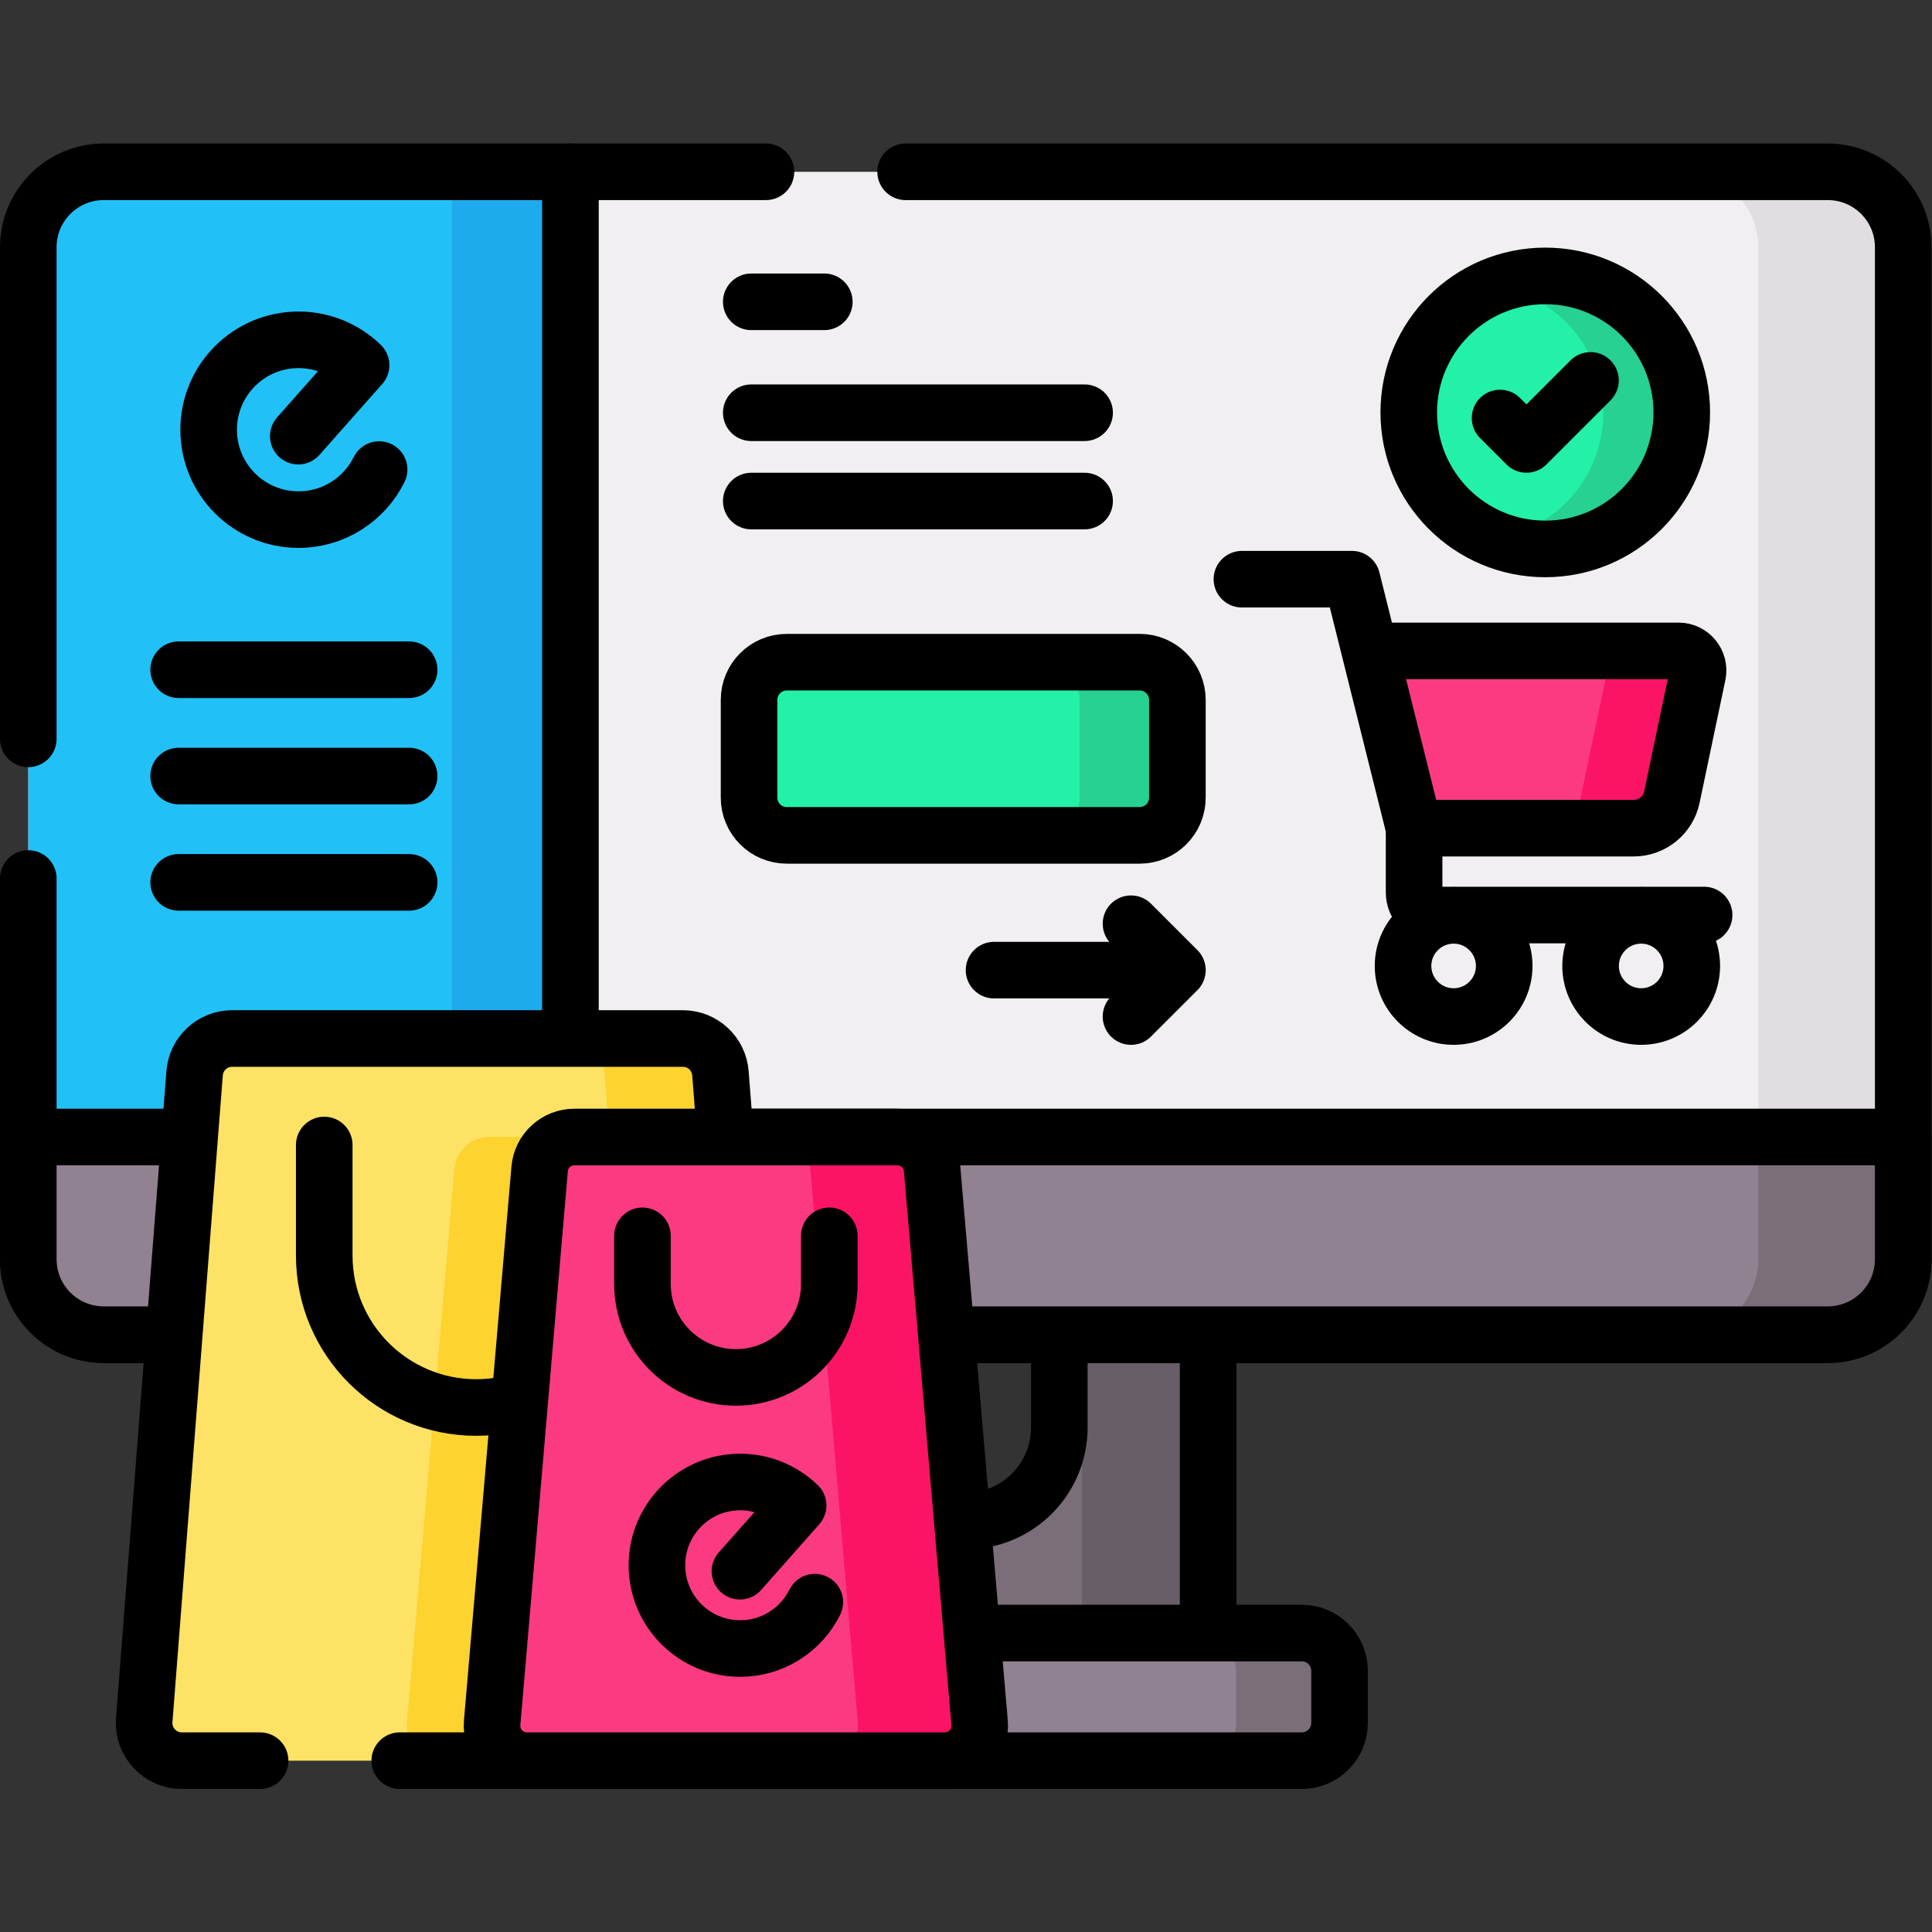 <?xml version="1.0" encoding="UTF-8" standalone="no"?>
<!-- Created with Inkscape (http://www.inkscape.org/) -->

<svg
   version="1.1"
   id="svg4827"
   xml:space="preserve"
   width="682.667"
   height="682.667"
   viewBox="0 0 682.667 682.667"
   xmlns="http://www.w3.org/2000/svg"
   xmlns:svg="http://www.w3.org/2000/svg"><rect x="0" y="0" width="682.667" height="682.667" fill="#333333" stroke="none"/><defs
     id="defs4831"><clipPath
       clipPathUnits="userSpaceOnUse"
       id="clipPath4841"><path
         d="M 0,512 H 512 V 0 H 0 Z"
         id="path4839" /></clipPath></defs><g
     id="g4833"
     transform="matrix(1.333,0,0,-1.333,0,682.667)"><g
       id="g4835"><g
         id="g4837"
         clip-path="url(#clipPath4841)"><g
           id="g4843"
           transform="translate(320.24,168.31)"><path
             d="M 0,0 V -104.47 H -128.48 V 0 h 39.44 v -34.57 c 0,-13.697 11.103,-24.8 24.8,-24.8 13.696,0 24.8,11.103 24.8,24.8 V 0 Z"
             style="fill:#7a6e79;fill-opacity:1;fill-rule:nonzero;stroke:none"
             id="path4845" /></g><path
           d="M 320.24,63.84 H 286.8 v 104.47 h 33.44 z"
           style="fill:#685e67;fill-opacity:1;fill-rule:nonzero;stroke:none"
           id="path4847" /><path
           d="M 320.24,168.31 H 280.8 v -33.479 h 39.44 z"
           style="fill:#685e67;fill-opacity:1;fill-rule:nonzero;stroke:none"
           id="path4849" /><path
           d="M 231.2,168.31 H 191.76 V 134.831 H 231.2 Z"
           style="fill:#685e67;fill-opacity:1;fill-rule:nonzero;stroke:none"
           id="path4851" /><g
           id="g4853"
           transform="translate(320.24,168.31)"><path
             d="M 0,0 V -104.47 H -128.48 V 0 h 39.44 v -34.57 c 0,-13.697 11.103,-24.8 24.8,-24.8 13.696,0 24.8,11.103 24.8,24.8 V 0 Z"
             style="fill:none;stroke:#000000;stroke-width:15;stroke-linecap:round;stroke-linejoin:round;stroke-miterlimit:10;stroke-dasharray:none;stroke-opacity:1"
             id="path4855" /></g><g
           id="g4857"
           transform="translate(484.5,158.337)"><path
             d="m 0,0 h -457 c -11.046,0 -20,8.955 -20,20 v 268.252 c 0,11.045 8.954,20 20,20 H 0 c 11.046,0 20,-8.955 20,-20 V 20 C 20,8.955 11.046,0 0,0"
             style="fill:#f2eff2;fill-opacity:1;fill-rule:nonzero;stroke:none"
             id="path4859" /></g><g
           id="g4861"
           transform="translate(151.212,466.589)"><path
             d="m 0,0 h -123.712 c -11.046,0 -20,-8.955 -20,-20 v -268.252 c 0,-11.045 8.954,-20 20,-20 H 0 Z"
             style="fill:#21c1f8;fill-opacity:1;fill-rule:nonzero;stroke:none"
             id="path4863" /></g><path
           d="m 119.828,158.337 h 31.384 v 308.252 h -31.384 z"
           style="fill:#1faaee;fill-opacity:1;fill-rule:nonzero;stroke:none"
           id="path4865" /><g
           id="g4867"
           transform="translate(151.212,158.337)"><path
             d="M 0,0 V 308.252"
             style="fill:none;stroke:#000000;stroke-width:15;stroke-linecap:round;stroke-linejoin:round;stroke-miterlimit:10;stroke-dasharray:none;stroke-opacity:1"
             id="path4869" /></g><g
           id="g4871"
           transform="translate(504.5,446.59)"><path
             d="m 0,0 v -268.25 c 0,-11.05 -8.95,-20 -20,-20 h -38.42 c 11.05,0 20,8.95 20,20 V 0 c 0,11.04 -8.95,20 -20,20 H -20 C -8.95,20 0,11.04 0,0"
             style="fill:#e1dde1;fill-opacity:1;fill-rule:nonzero;stroke:none"
             id="path4873" /></g><g
           id="g4875"
           transform="translate(7.5,279.253)"><path
             d="m 0,0 v -100.917 c 0,-11.045 8.954,-20 20,-20 h 457 c 11.046,0 20,8.955 20,20 v 268.252 c 0,11.046 -8.954,20 -20,20 H 232.56"
             style="fill:none;stroke:#000000;stroke-width:15;stroke-linecap:round;stroke-linejoin:round;stroke-miterlimit:10;stroke-dasharray:none;stroke-opacity:1"
             id="path4877" /></g><g
           id="g4879"
           transform="translate(203.033,466.589)"><path
             d="m 0,0 h -175.533 c -11.046,0 -20,-8.955 -20,-20 v -130.309"
             style="fill:none;stroke:#000000;stroke-width:15;stroke-linecap:round;stroke-linejoin:round;stroke-miterlimit:10;stroke-dasharray:none;stroke-opacity:1"
             id="path4881" /></g><g
           id="g4883"
           transform="translate(504.5,210.74)"><path
             d="m 0,0 v -32.4 c 0,-11.05 -8.95,-20 -20,-20 h -457 c -11.05,0 -20,8.95 -20,20 V 0 Z"
             style="fill:#918291;fill-opacity:1;fill-rule:nonzero;stroke:none"
             id="path4885" /></g><g
           id="g4887"
           transform="translate(504.5,210.74)"><path
             d="m 0,0 v -32.4 c 0,-11.05 -8.95,-20 -20,-20 h -38.42 c 11.05,0 20,8.95 20,20 V 0 Z"
             style="fill:#7a6e79;fill-opacity:1;fill-rule:nonzero;stroke:none"
             id="path4889" /></g><g
           id="g4891"
           transform="translate(7.5,210.737)"><path
             d="m 0,0 v -32.4 c 0,-11.045 8.954,-20 20,-20 h 457 c 11.046,0 20,8.955 20,20 V 0 Z"
             style="fill:none;stroke:#000000;stroke-width:15;stroke-linecap:round;stroke-linejoin:round;stroke-miterlimit:10;stroke-dasharray:none;stroke-opacity:1"
             id="path4893" /></g><g
           id="g4895"
           transform="translate(345.079,45.415)"><path
             d="m 0,0 h -178.158 c -5.524,0 -10,4.477 -10,10 v 13.825 c 0,5.523 4.476,10 10,10 H 0 c 5.523,0 10,-4.477 10,-10 V 10 C 10,4.477 5.523,0 0,0"
             style="fill:#918291;fill-opacity:1;fill-rule:nonzero;stroke:none"
             id="path4897" /></g><g
           id="g4899"
           transform="translate(355.08,69.24)"><path
             d="m 0,0 v -13.83 c 0,-5.52 -4.48,-10 -10,-10 h -27.44 c 5.52,0 10,4.48 10,10 V 0 c 0,5.52 -4.48,10 -10,10 L -10,10 C -4.48,10 0,5.52 0,0"
             style="fill:#7a6e79;fill-opacity:1;fill-rule:nonzero;stroke:none"
             id="path4901" /></g><g
           id="g4903"
           transform="translate(345.079,45.415)"><path
             d="m 0,0 h -178.158 c -5.524,0 -10,4.477 -10,10 v 13.825 c 0,5.523 4.476,10 10,10 H 0 c 5.523,0 10,-4.477 10,-10 V 10 C 10,4.477 5.523,0 0,0 Z"
             style="fill:none;stroke:#000000;stroke-width:15;stroke-linecap:round;stroke-linejoin:round;stroke-miterlimit:10;stroke-dasharray:none;stroke-opacity:1"
             id="path4905" /></g><g
           id="g4907"
           transform="translate(204.321,56.191)"><path
             d="m 0,0 -13.349,171.43 c -0.405,5.206 -4.748,9.224 -9.969,9.224 h -119.453 c -5.222,0 -9.565,-4.018 -9.97,-9.224 L -166.09,0 c -0.452,-5.811 4.142,-10.776 9.97,-10.776 H -9.97 C -4.142,-10.776 0.452,-5.811 0,0"
             style="fill:#fde265;fill-opacity:1;fill-rule:nonzero;stroke:none"
             id="path4909" /></g><g
           id="g4911"
           transform="translate(107.862,55.457)"><path
             d="M 0,0 C -0.464,-5.402 3.796,-10.042 9.218,-10.042 H 73.167 V 155.275 H 21.804 c -4.804,0 -8.809,-3.675 -9.219,-8.462"
             style="fill:#fdd330;fill-opacity:1;fill-rule:nonzero;stroke:none"
             id="path4913" /></g><g
           id="g4915"
           transform="translate(85.951,208.612)"><path
             d="m 0,0 v -29.292 c 0,-22.252 18.039,-40.291 40.292,-40.291 22.252,0 40.291,18.039 40.291,40.291 V 0"
             style="fill:none;stroke:#000000;stroke-width:15;stroke-linecap:round;stroke-linejoin:round;stroke-miterlimit:10;stroke-dasharray:none;stroke-opacity:1"
             id="path4917" /></g><g
           id="g4919"
           transform="translate(194.35,45.41)"><path
             d="m 0,0 h -30.699 c 5.83,0 10.42,4.97 9.97,10.78 L -34.08,182.21 c -0.399,5.21 -4.75,9.22 -9.97,9.22 h 30.7 c 5.231,0 9.571,-4.01 9.97,-9.22 L 9.971,10.78 C 10.42,4.97 5.83,0 0,0"
             style="fill:#fdd330;fill-opacity:1;fill-rule:nonzero;stroke:none"
             id="path4921" /></g><g
           id="g4923"
           transform="translate(105.966,45.415)"><path
             d="m 0,0 h 88.386 c 5.828,0 10.422,4.965 9.969,10.776 L 85.007,182.207 c -0.405,5.206 -4.748,9.223 -9.97,9.223 H -44.416 c -5.222,0 -9.564,-4.017 -9.97,-9.223 L -67.734,10.776 C -68.187,4.965 -63.593,0 -57.765,0 h 20.739"
             style="fill:none;stroke:#000000;stroke-width:15;stroke-linecap:round;stroke-linejoin:round;stroke-miterlimit:10;stroke-dasharray:none;stroke-opacity:1"
             id="path4925" /></g><g
           id="g4927"
           transform="translate(143.045,202.27)"><path
             d="m 0,0 -12.586,-146.813 c -0.463,-5.402 3.797,-10.043 9.219,-10.043 h 110.772 c 5.422,0 9.682,4.641 9.219,10.043 L 104.038,0 c -0.41,4.786 -4.415,8.462 -9.218,8.462 H 9.218 C 4.415,8.462 0.41,4.786 0,0"
             style="fill:#fb3a82;fill-opacity:1;fill-rule:nonzero;stroke:none"
             id="path4929" /></g><g
           id="g4931"
           transform="translate(250.446,45.41)"><path
             d="m 0,0 h -32.28 c 5.422,0 9.687,4.645 9.215,10.048 l -12.583,146.813 c -0.407,4.783 -4.414,8.466 -9.215,8.466 h 32.281 c 4.802,0 8.808,-3.683 9.215,-8.466 L 9.225,10.048 C 9.688,4.645 5.422,0 0,0"
             style="fill:#fb1466;fill-opacity:1;fill-rule:nonzero;stroke:none"
             id="path4933" /></g><g
           id="g4935"
           transform="translate(143.045,202.27)"><path
             d="m 0,0 -12.586,-146.813 c -0.463,-5.402 3.797,-10.043 9.219,-10.043 h 110.772 c 5.422,0 9.682,4.641 9.219,10.043 L 104.038,0 c -0.41,4.786 -4.415,8.462 -9.218,8.462 H 9.218 C 4.415,8.462 0.41,4.786 0,0 Z"
             style="fill:none;stroke:#000000;stroke-width:15;stroke-linecap:round;stroke-linejoin:round;stroke-miterlimit:10;stroke-dasharray:none;stroke-opacity:1"
             id="path4937" /></g><g
           id="g4939"
           transform="translate(215.991,87.432)"><path
             d="m 0,0 c -3.605,-7.282 -11.108,-12.291 -19.785,-12.291 -12.189,0 -22.069,9.881 -22.069,22.07 0,12.189 9.88,22.07 22.069,22.07 5.972,0 11.388,-2.371 15.36,-6.224 L -19.85,8.202"
             style="fill:none;stroke:#000000;stroke-width:15;stroke-linecap:round;stroke-linejoin:round;stroke-miterlimit:10;stroke-dasharray:none;stroke-opacity:1"
             id="path4941" /></g><g
           id="g4943"
           transform="translate(219.829,184.54)"><path
             d="M 0,0 V -12.765 C 0,-26.442 -11.088,-37.53 -24.765,-37.53 h -10e-4 c -13.676,0 -24.764,11.088 -24.764,24.765 V 0"
             style="fill:none;stroke:#000000;stroke-width:15;stroke-linecap:round;stroke-linejoin:round;stroke-miterlimit:10;stroke-dasharray:none;stroke-opacity:1"
             id="path4945" /></g><g
           id="g4947"
           transform="translate(398.732,256.078)"><path
             d="m 0,0 c 0,-7.406 -6.004,-13.41 -13.409,-13.41 -7.406,0 -13.409,6.004 -13.409,13.41 0,7.406 6.003,13.41 13.409,13.41 C -6.004,13.41 0,7.406 0,0 Z"
             style="fill:none;stroke:#000000;stroke-width:15;stroke-linecap:round;stroke-linejoin:round;stroke-miterlimit:10;stroke-dasharray:none;stroke-opacity:1"
             id="path4949" /></g><g
           id="g4951"
           transform="translate(448.45,256.078)"><path
             d="m 0,0 c 0,-7.406 -6.004,-13.41 -13.41,-13.41 -7.405,0 -13.409,6.004 -13.409,13.41 0,7.406 6.004,13.41 13.409,13.41 C -6.004,13.41 0,7.406 0,0 Z"
             style="fill:none;stroke:#000000;stroke-width:15;stroke-linecap:round;stroke-linejoin:round;stroke-miterlimit:10;stroke-dasharray:none;stroke-opacity:1"
             id="path4953" /></g><g
           id="g4955"
           transform="translate(450.01,333.362)"><path
             d="m 0,0 -6.838,-32.551 c -1.006,-4.786 -5.226,-8.213 -10.117,-8.213 H -75.169 L -86.902,6.231 H -5.059 C -1.776,6.231 0.675,3.212 0,0"
             style="fill:#fb3a82;fill-opacity:1;fill-rule:nonzero;stroke:none"
             id="path4957" /></g><g
           id="g4959"
           transform="translate(450.006,333.36)"><path
             d="m 0,0 -6.833,-32.553 c -1.003,-4.787 -5.231,-8.208 -10.121,-8.208 h -24.149 c 4.89,0 9.108,3.421 10.111,8.208 L -24.148,0 c 0.671,3.215 -1.779,6.234 -5.056,6.234 H -5.055 C -1.768,6.234 0.683,3.215 0,0"
             style="fill:#fb1466;fill-opacity:1;fill-rule:nonzero;stroke:none"
             id="path4961" /></g><g
           id="g4963"
           transform="translate(367.768,339.59)"><path
             d="m 0,0 h 77.182 c 3.282,0 5.733,-3.02 5.058,-6.231 l -6.838,-32.544 c -1.006,-4.786 -5.226,-8.212 -10.117,-8.212 H 7.078 L -9.401,19.007 h -29.166"
             style="fill:none;stroke:#000000;stroke-width:15;stroke-linecap:round;stroke-linejoin:round;stroke-miterlimit:10;stroke-dasharray:none;stroke-opacity:1"
             id="path4965" /></g><g
           id="g4967"
           transform="translate(374.846,292.603)"><path
             d="m 0,0 v -17.077 c 0,-3.287 2.664,-5.951 5.951,-5.951 h 70.924"
             style="fill:none;stroke:#000000;stroke-width:15;stroke-linecap:round;stroke-linejoin:round;stroke-miterlimit:10;stroke-dasharray:none;stroke-opacity:1"
             id="path4969" /></g><g
           id="g4971"
           transform="translate(263.498,254.969)"><path
             d="M 0,0 H 40.885"
             style="fill:none;stroke:#000000;stroke-width:15;stroke-linecap:round;stroke-linejoin:round;stroke-miterlimit:10;stroke-dasharray:none;stroke-opacity:1"
             id="path4973" /></g><g
           id="g4975"
           transform="translate(299.804,267.269)"><path
             d="M 0,0 12.301,-12.301 0,-24.602"
             style="fill:none;stroke:#000000;stroke-width:15;stroke-linecap:round;stroke-linejoin:round;stroke-miterlimit:10;stroke-dasharray:none;stroke-opacity:1"
             id="path4977" /></g><g
           id="g4979"
           transform="translate(302.1,290.693)"><path
             d="m 0,0 h -93.54 c -5.523,0 -10,4.478 -10,10 v 25.906 c 0,5.523 4.477,10 10,10 H 0 c 5.522,0 10,-4.477 10,-10 V 10 C 10,4.478 5.522,0 0,0"
             style="fill:#23f1a8;fill-opacity:1;fill-rule:nonzero;stroke:none"
             id="path4981" /></g><g
           id="g4983"
           transform="translate(312.104,326.604)"><path
             d="m 0,0 v -25.91 c 0,-5.52 -4.48,-10 -10,-10 h -25.91 c 5.529,0 10,4.48 10,10 V 0 c 0,5.52 -4.471,10 -10,10 L -10,10 C -4.48,10 0,5.52 0,0"
             style="fill:#26d192;fill-opacity:1;fill-rule:nonzero;stroke:none"
             id="path4985" /></g><g
           id="g4987"
           transform="translate(302.1,290.693)"><path
             d="m 0,0 h -93.54 c -5.523,0 -10,4.478 -10,10 v 25.906 c 0,5.523 4.477,10 10,10 H 0 c 5.522,0 10,-4.477 10,-10 V 10 C 10,4.478 5.522,0 0,0 Z"
             style="fill:none;stroke:#000000;stroke-width:15;stroke-linecap:round;stroke-linejoin:round;stroke-miterlimit:10;stroke-dasharray:none;stroke-opacity:1"
             id="path4989" /></g><g
           id="g4991"
           transform="translate(47.352,334.6)"><path
             d="M 0,0 H 61.099"
             style="fill:none;stroke:#000000;stroke-width:15;stroke-linecap:round;stroke-linejoin:round;stroke-miterlimit:10;stroke-dasharray:none;stroke-opacity:1"
             id="path4993" /></g><g
           id="g4995"
           transform="translate(47.352,306.418)"><path
             d="M 0,0 H 61.099"
             style="fill:none;stroke:#000000;stroke-width:15;stroke-linecap:round;stroke-linejoin:round;stroke-miterlimit:10;stroke-dasharray:none;stroke-opacity:1"
             id="path4997" /></g><g
           id="g4999"
           transform="translate(47.352,278.235)"><path
             d="M 0,0 H 61.099"
             style="fill:none;stroke:#000000;stroke-width:15;stroke-linecap:round;stroke-linejoin:round;stroke-miterlimit:10;stroke-dasharray:none;stroke-opacity:1"
             id="path5001" /></g><g
           id="g5003"
           transform="translate(100.497,387.66)"><path
             d="m 0,0 c -3.894,-7.862 -11.994,-13.27 -21.362,-13.27 -13.159,0 -23.828,10.668 -23.828,23.829 0,13.16 10.669,23.828 23.828,23.828 6.447,0 12.296,-2.56 16.585,-6.72 L -21.431,8.855"
             style="fill:none;stroke:#000000;stroke-width:15;stroke-linecap:round;stroke-linejoin:round;stroke-miterlimit:10;stroke-dasharray:none;stroke-opacity:1"
             id="path5005" /></g><g
           id="g5007"
           transform="translate(199.144,432.125)"><path
             d="M 0,0 H 19.359"
             style="fill:none;stroke:#000000;stroke-width:15;stroke-linecap:round;stroke-linejoin:round;stroke-miterlimit:10;stroke-dasharray:none;stroke-opacity:1"
             id="path5009" /></g><g
           id="g5011"
           transform="translate(199.144,402.719)"><path
             d="M 0,0 H 88.359"
             style="fill:none;stroke:#000000;stroke-width:15;stroke-linecap:round;stroke-linejoin:round;stroke-miterlimit:10;stroke-dasharray:none;stroke-opacity:1"
             id="path5013" /></g><g
           id="g5015"
           transform="translate(199.144,379.312)"><path
             d="M 0,0 H 88.359"
             style="fill:none;stroke:#000000;stroke-width:15;stroke-linecap:round;stroke-linejoin:round;stroke-miterlimit:10;stroke-dasharray:none;stroke-opacity:1"
             id="path5017" /></g><g
           id="g5019"
           transform="translate(445.798,402.806)"><path
             d="m 0,0 c 0,-19.984 -16.199,-36.184 -36.184,-36.184 -19.983,0 -36.183,16.2 -36.183,36.184 0,19.983 16.2,36.184 36.183,36.184 C -16.199,36.184 0,19.983 0,0"
             style="fill:#23f1a8;fill-opacity:1;fill-rule:nonzero;stroke:none"
             id="path5021" /></g><g
           id="g5023"
           transform="translate(445.798,402.804)"><path
             d="m 0,0 c 0,-19.978 -16.2,-36.179 -36.188,-36.179 -4.786,0 -9.361,0.936 -13.55,2.632 16.375,2.393 28.954,16.503 28.954,33.547 0,17.053 -12.589,31.164 -28.973,33.557 4.191,1.696 8.775,2.631 13.569,2.631 C -16.2,36.188 0,19.987 0,0"
             style="fill:#26d192;fill-opacity:1;fill-rule:nonzero;stroke:none"
             id="path5025" /></g><g
           id="g5027"
           transform="translate(445.798,402.806)"><path
             d="m 0,0 c 0,-19.984 -16.199,-36.184 -36.184,-36.184 -19.983,0 -36.183,16.2 -36.183,36.184 0,19.983 16.2,36.184 36.183,36.184 C -16.199,36.184 0,19.983 0,0 Z"
             style="fill:none;stroke:#000000;stroke-width:15;stroke-linecap:round;stroke-linejoin:round;stroke-miterlimit:10;stroke-dasharray:none;stroke-opacity:1"
             id="path5029" /></g><g
           id="g5031"
           transform="translate(397.628,401.322)"><path
             d="M 0,0 7.001,-7.001 23.974,9.972"
             style="fill:none;stroke:#000000;stroke-width:15;stroke-linecap:round;stroke-linejoin:round;stroke-miterlimit:10;stroke-dasharray:none;stroke-opacity:1"
             id="path5033" /></g></g></g></g></svg>
